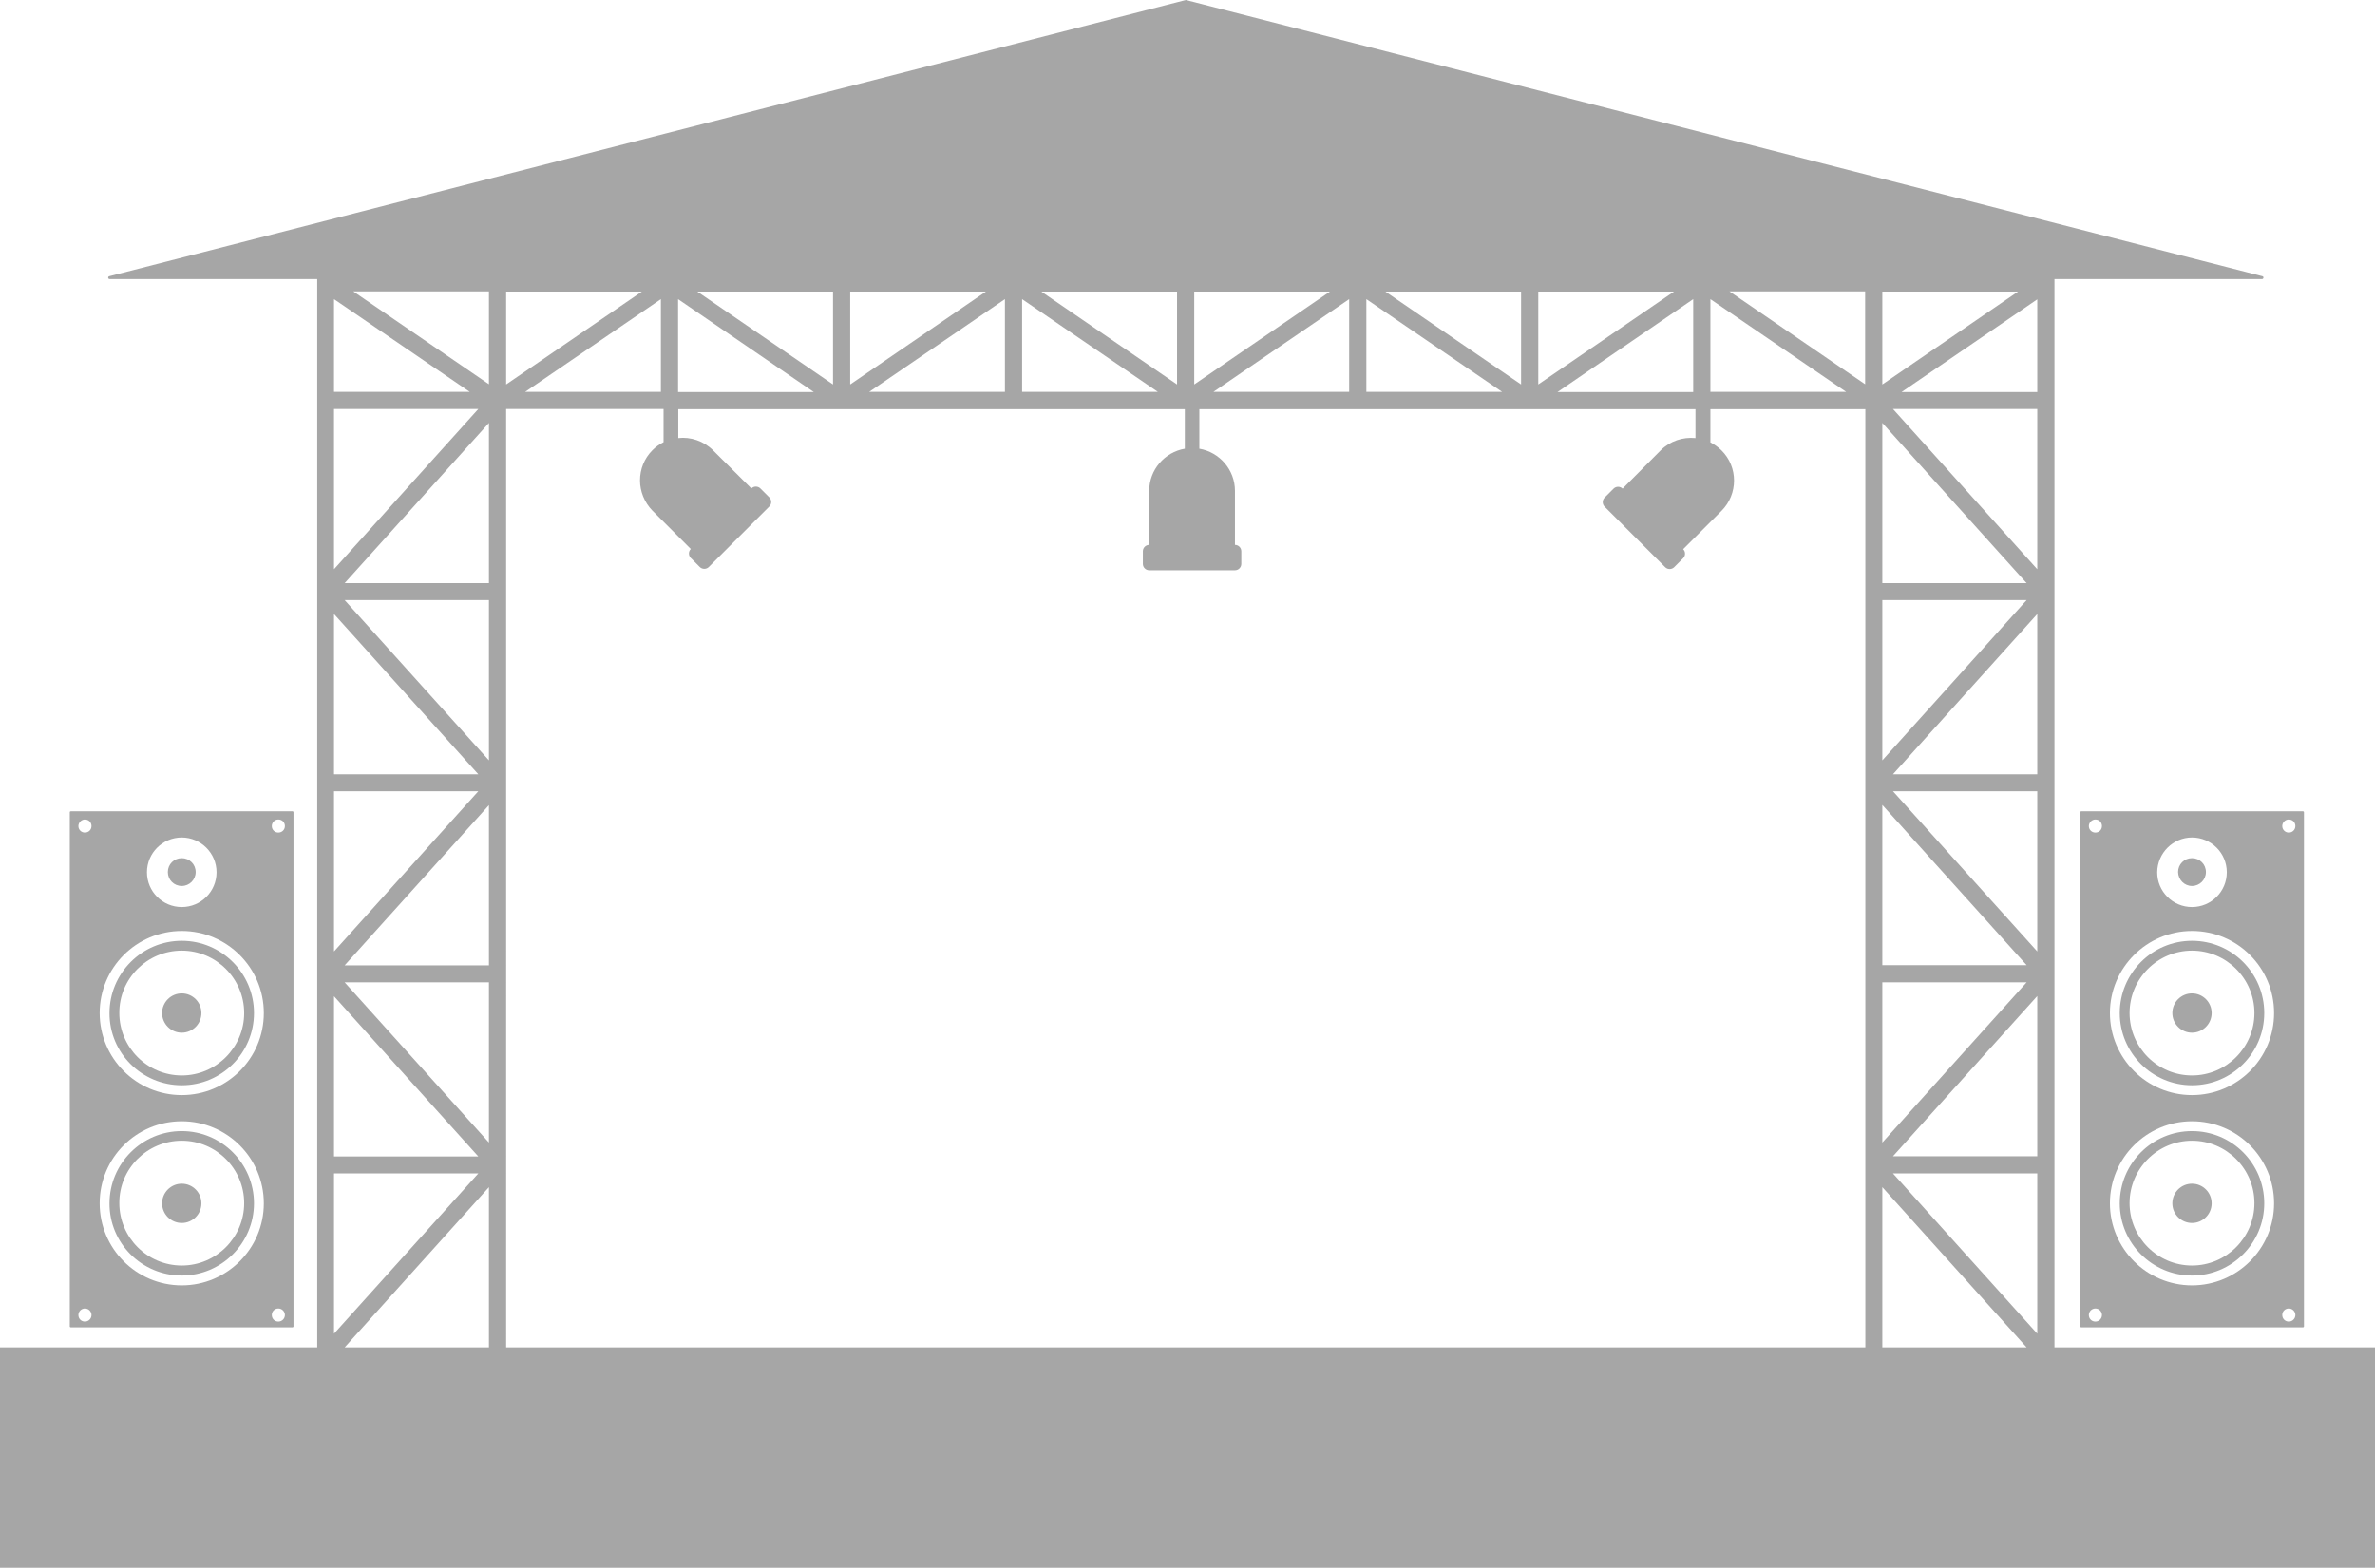 <?xml version="1.0" encoding="UTF-8" standalone="no"?><svg xmlns="http://www.w3.org/2000/svg" xmlns:xlink="http://www.w3.org/1999/xlink" fill="#a6a6a6" height="766.2" preserveAspectRatio="xMidYMid meet" version="1" viewBox="420.1 616.9 1160.4 766.2" width="1160.4" zoomAndPan="magnify"><g id="change1_1"><path d="M1423.9,1275.4V753.3h101.4c0.8,0,1-1.2,0.2-1.4l-526-135l-526,135c-0.8,0.2-0.7,1.4,0.2,1.4h101.4v522.1h-155v107.7h271.8 h121.6h12.4h348.7h12.4h42.5h351v-107.7H1423.9z M1339.8,759.4h66.3l-66.3,45.4V759.4z M1339.8,823.6l70.5,78.3h-70.5V823.6z M1339.8,910.2h70.5l-70.5,78.3V910.2z M1339.8,1010.3l70.5,78.3h-70.5V1010.3z M1339.8,1097h70.5l-70.5,78.3V1097z M1255.8,763.1 l66.3,45.3h-66.3V763.1z M1171.7,759.4h66.3l-66.3,45.4V759.4z M1247.4,763.1v45.4h-66.3L1247.4,763.1z M1163.3,759.4v45.4 l-66.3-45.4H1163.3z M1087.7,763.1l66.3,45.3h-66.3V763.1z M1003.6,759.4h66.3l-66.3,45.4V759.4z M1079.3,763.1v45.3H1013 L1079.3,763.1z M995.2,759.4v45.4l-66.3-45.4H995.2z M919.5,763.1l66.3,45.3h-66.3V763.1z M835.5,759.4h66.3l-66.3,45.4V759.4z M911.1,763.1v45.3h-66.3L911.1,763.1z M827.1,759.4v45.4l-66.3-45.4H827.1z M751.4,763.1l66.3,45.4h-66.3V763.1z M667.4,759.4 h66.3l-66.3,45.4V759.4z M743,763.1v45.3h-66.3L743,763.1z M583.3,763.1l66.3,45.3h-66.3V763.1z M583.3,816.8h70.5l-70.5,78.3 V816.8z M583.3,917l70.5,78.3h-70.5V917z M583.3,1003.6h70.5l-70.5,78.3V1003.6z M583.3,1103.8l70.5,78.3h-70.5V1103.8z M583.3,1190.4h70.5l-70.5,78.3V1190.4z M659,1275.4h-70.5l70.5-78.3V1275.4z M659,1175.3l-70.5-78.3H659V1175.3z M659,1088.7 h-70.5l70.5-78.3V1088.7z M659,988.5l-70.5-78.3H659V988.5z M659,901.9h-70.5l70.5-78.3V901.9z M659,804.7l-66.3-45.4H659V804.7z M1331.4,1275.4h-102.3h-98.9H869.7h-178h-24.3V816.8h76.9v16.2c-2,1-3.8,2.3-5.4,3.9c-4.1,4.1-6.1,9.4-6.1,14.8 c0,5.3,2.1,10.7,6.1,14.8l18.7,18.7c-1.2,1.2-1.2,3.2,0,4.4l4.4,4.4c1.2,1.2,3.2,1.2,4.4,0l29.6-29.6c1.2-1.2,1.2-3.2,0-4.4 l-4.4-4.4c-1.2-1.2-3.2-1.2-4.4,0L768.5,837c-4.6-4.6-11-6.7-17-6v-14.1H999v19.3c-9.9,1.7-17.4,10.3-17.4,20.6v26.4 c-1.7,0-3.1,1.4-3.1,3.1v6.2c0,1.7,1.4,3.1,3.1,3.1h41.9c1.7,0,3.1-1.4,3.1-3.1v-6.2c0-1.7-1.4-3.1-3.1-3.1v-26.4 c0-10.3-7.5-18.9-17.4-20.6v-19.3h242.4V831c-6.1-0.6-12.4,1.4-17,6l-18.6,18.7c-1.2-1.2-3.2-1.2-4.4,0l-4.4,4.4 c-1.2,1.2-1.2,3.2,0,4.4l29.6,29.6c1.2,1.2,3.2,1.2,4.4,0l4.4-4.4c1.2-1.2,1.2-3.2,0-4.4l18.7-18.7c8.2-8.2,8.2-21.5,0-29.6 c-1.6-1.6-3.5-2.9-5.4-3.9v-16.2h75.7V1275.4z M1331.4,804.7l-66.3-45.4h66.3V804.7z M1339.8,1275.4v-78.3l70.5,78.3H1339.8z M1415.5,1268.7l-70.5-78.3h70.5V1268.7z M1415.5,1182H1345l70.5-78.3V1182z M1415.5,1081.9l-70.5-78.3h70.5V1081.9z M1415.5,995.3 H1345l70.5-78.3V995.3z M1415.5,895.1l-70.5-78.3h70.5V895.1z M1415.5,808.5h-66.3l66.3-45.3V808.5z"/><path d="M454.7,1265.6H563c0.3,0,0.5-0.2,0.5-0.5v-251.2c0-0.3-0.2-0.5-0.5-0.5H454.7c-0.3,0-0.5,0.2-0.5,0.5v251.2 C454.2,1265.4,454.4,1265.6,454.7,1265.6z M556.1,1017.4c1.8,0,3.2,1.4,3.2,3.2c0,1.8-1.4,3.2-3.2,3.2c-1.8,0-3.2-1.4-3.2-3.2 C552.9,1018.9,554.3,1017.4,556.1,1017.4z M556.1,1256.4c1.8,0,3.2,1.5,3.2,3.2s-1.4,3.2-3.2,3.2c-1.8,0-3.2-1.4-3.2-3.2 S554.3,1256.4,556.1,1256.4z M508.9,1026.2c9.3,0,17,7.6,17,17c0,9.4-7.6,17-17,17c-9.4,0-17-7.6-17-17 C491.9,1033.8,499.5,1026.2,508.9,1026.2z M508.9,1071.9c22.1,0,40.1,18,40.1,40.1c0,22.2-18,40.1-40.1,40.1 c-22.2,0-40.1-18-40.1-40.1C468.8,1089.9,486.7,1071.9,508.9,1071.9z M508.9,1164.9c22.1,0,40.1,18,40.1,40.1 c0,22.1-18,40.1-40.1,40.1c-22.2,0-40.1-18-40.1-40.1C468.8,1182.8,486.7,1164.9,508.9,1164.9z M461.6,1017.4 c1.8,0,3.2,1.4,3.2,3.2c0,1.8-1.4,3.2-3.2,3.2c-1.8,0-3.2-1.4-3.2-3.2C458.4,1018.9,459.9,1017.4,461.6,1017.4z M461.6,1256.4 c1.8,0,3.2,1.5,3.2,3.2s-1.4,3.2-3.2,3.2c-1.8,0-3.2-1.4-3.2-3.2S459.9,1256.4,461.6,1256.4z"/><path d="M508.9,1049.9c3.7,0,6.8-3,6.8-6.8c0-3.8-3-6.8-6.8-6.8c-3.8,0-6.8,3-6.8,6.8C502.1,1046.9,505.1,1049.9,508.9,1049.9z"/><path d="M508.9,1240.3c19.5,0,35.3-15.9,35.3-35.3c0-19.5-15.9-35.3-35.3-35.3c-19.5,0-35.3,15.9-35.3,35.3 C473.5,1224.5,489.4,1240.3,508.9,1240.3z M508.9,1174.4c16.8,0,30.5,13.7,30.5,30.5c0,16.8-13.7,30.5-30.5,30.5 c-16.8,0-30.5-13.7-30.5-30.5C478.3,1188.1,492,1174.4,508.9,1174.4z"/><circle cx="508.9" cy="1205" r="9.6"/><path d="M508.9,1147.3c19.5,0,35.3-15.8,35.3-35.3c0-19.5-15.9-35.3-35.3-35.3c-19.5,0-35.3,15.9-35.3,35.3 C473.5,1131.5,489.4,1147.3,508.9,1147.3z M508.9,1081.5c16.8,0,30.5,13.7,30.5,30.5c0,16.8-13.7,30.5-30.5,30.5 c-16.8,0-30.5-13.7-30.5-30.5C478.3,1095.2,492,1081.5,508.9,1081.5z"/><circle cx="508.9" cy="1112" r="9.6"/><path d="M1436.5,1013.9v251.2c0,0.3,0.2,0.5,0.5,0.5h108.3c0.3,0,0.5-0.2,0.5-0.5v-251.2c0-0.3-0.2-0.5-0.5-0.5H1437 C1436.7,1013.4,1436.5,1013.6,1436.5,1013.9z M1538.4,1017.4c1.8,0,3.2,1.4,3.2,3.2c0,1.8-1.4,3.2-3.2,3.2c-1.8,0-3.2-1.4-3.2-3.2 C1535.2,1018.9,1536.6,1017.4,1538.4,1017.4z M1538.4,1256.4c1.8,0,3.2,1.5,3.2,3.2s-1.4,3.2-3.2,3.2c-1.8,0-3.2-1.4-3.2-3.2 S1536.6,1256.4,1538.4,1256.4z M1491.1,1026.2c9.4,0,17,7.6,17,17c0,9.4-7.6,17-17,17c-9.4,0-17-7.6-17-17 C1474.2,1033.8,1481.8,1026.2,1491.1,1026.2z M1491.1,1071.9c22.2,0,40.1,18,40.1,40.1c0,22.2-18,40.1-40.1,40.1 c-22.1,0-40.1-18-40.1-40.1C1451,1089.9,1469,1071.9,1491.1,1071.9z M1491.1,1164.9c22.2,0,40.1,18,40.1,40.1 c0,22.1-18,40.1-40.1,40.1c-22.1,0-40.1-18-40.1-40.1C1451,1182.8,1469,1164.9,1491.1,1164.9z M1443.9,1017.4 c1.8,0,3.2,1.4,3.2,3.2c0,1.8-1.4,3.2-3.2,3.2c-1.8,0-3.2-1.4-3.2-3.2C1440.7,1018.9,1442.2,1017.4,1443.9,1017.4z M1443.9,1256.4 c1.8,0,3.2,1.5,3.2,3.2s-1.4,3.2-3.2,3.2c-1.8,0-3.2-1.4-3.2-3.2S1442.2,1256.4,1443.9,1256.4z"/><path d="M1491.1,1049.9c3.7,0,6.8-3,6.8-6.8c0-3.8-3-6.8-6.8-6.8c-3.8,0-6.8,3-6.8,6.8C1484.4,1046.9,1487.4,1049.9,1491.1,1049.9z"/><path d="M1491.1,1240.3c19.5,0,35.3-15.9,35.3-35.3c0-19.5-15.8-35.3-35.3-35.3c-19.5,0-35.3,15.9-35.3,35.3 C1455.8,1224.5,1471.7,1240.3,1491.1,1240.3z M1491.1,1174.4c16.8,0,30.5,13.7,30.5,30.5c0,16.8-13.7,30.5-30.5,30.5 c-16.8,0-30.5-13.7-30.5-30.5C1460.6,1188.1,1474.3,1174.4,1491.1,1174.4z"/><circle cx="1491.1" cy="1205" r="9.6"/><path d="M1491.1,1147.3c19.5,0,35.3-15.8,35.3-35.3c0-19.5-15.8-35.3-35.3-35.3c-19.5,0-35.3,15.9-35.3,35.3 C1455.8,1131.5,1471.7,1147.3,1491.1,1147.3z M1491.1,1081.5c16.8,0,30.5,13.7,30.5,30.5c0,16.8-13.7,30.5-30.5,30.5 c-16.8,0-30.5-13.7-30.5-30.5C1460.6,1095.2,1474.3,1081.5,1491.1,1081.5z"/><circle cx="1491.1" cy="1112" r="9.6"/></g></svg>